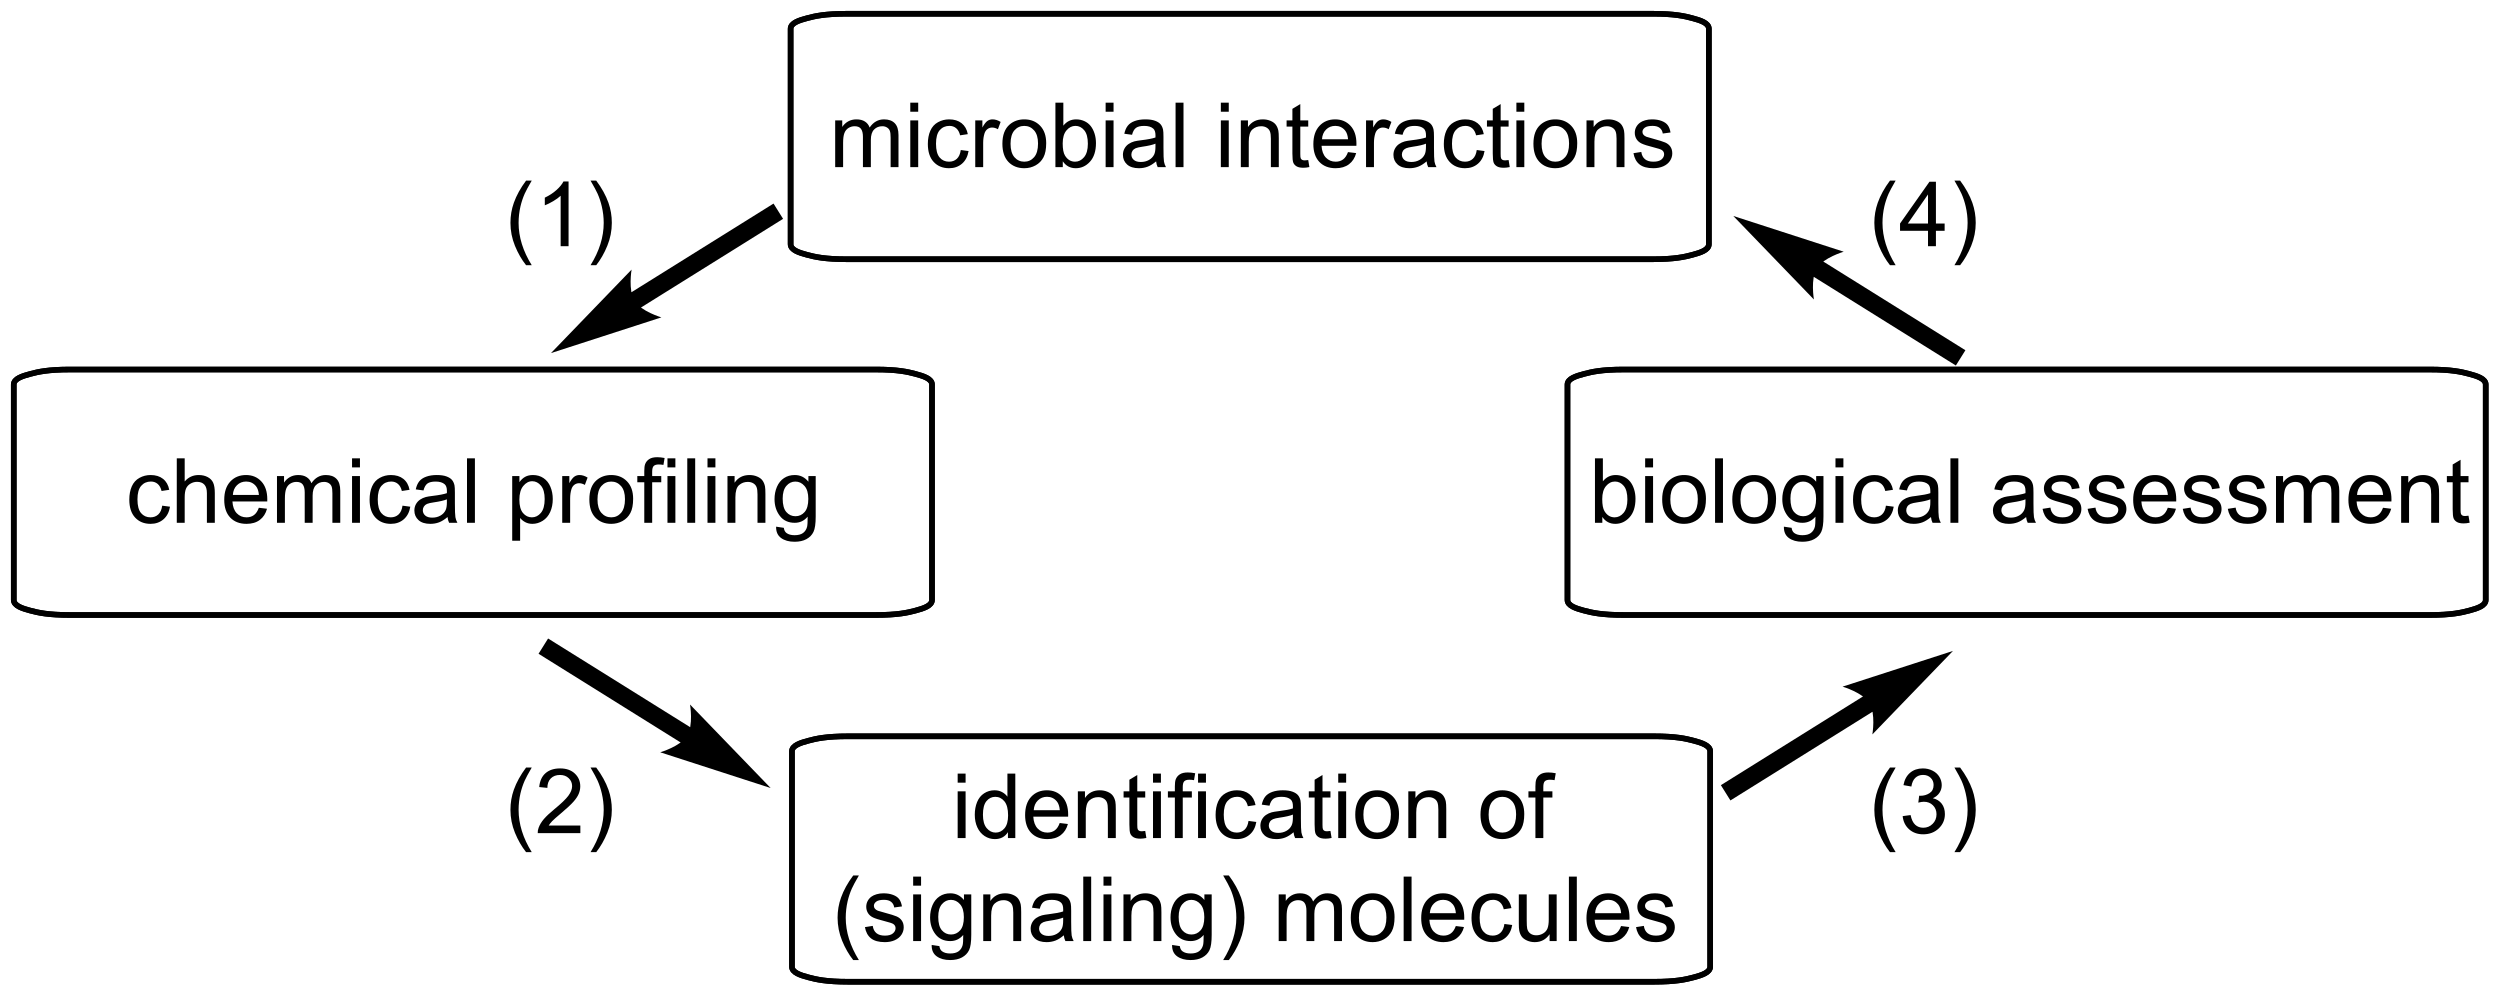<?xml version="1.0" encoding="UTF-8"?>
<!DOCTYPE svg PUBLIC '-//W3C//DTD SVG 1.0//EN'
          'http://www.w3.org/TR/2001/REC-SVG-20010904/DTD/svg10.dtd'>
<svg stroke-dasharray="none" shape-rendering="auto" xmlns="http://www.w3.org/2000/svg" font-family="'Dialog'" text-rendering="auto" width="609" fill-opacity="1" color-interpolation="auto" color-rendering="auto" preserveAspectRatio="xMidYMid meet" font-size="12px" viewBox="0 0 609 243" fill="black" xmlns:xlink="http://www.w3.org/1999/xlink" stroke="black" image-rendering="auto" stroke-miterlimit="10" stroke-linecap="square" stroke-linejoin="miter" font-style="normal" stroke-width="1" height="243" stroke-dashoffset="0" font-weight="normal" stroke-opacity="1"
><!--Generated by the Batik Graphics2D SVG Generator--><defs id="genericDefs"
  /><g
  ><defs id="defs1"
    ><clipPath clipPathUnits="userSpaceOnUse" id="clipPath1"
      ><path d="M1.032 0.969 L229.353 0.969 L229.353 91.907 L1.032 91.907 L1.032 0.969 Z"
      /></clipPath
      ><clipPath clipPathUnits="userSpaceOnUse" id="clipPath2"
      ><path d="M-0.597 6.259 L-0.597 94.669 L221.376 94.669 L221.376 6.259 Z"
      /></clipPath
    ></defs
    ><g transform="scale(2.667,2.667) translate(-1.032,-0.969) matrix(1.029,0,0,1.029,1.646,-5.469)"
    ><path d="M73.538 21.094 L73.538 16.945 L74.165 16.945 L74.165 17.526 Q74.361 17.221 74.683 17.036 Q75.009 16.852 75.423 16.852 Q75.884 16.852 76.178 17.044 Q76.475 17.234 76.595 17.578 Q77.087 16.852 77.876 16.852 Q78.493 16.852 78.824 17.193 Q79.157 17.534 79.157 18.245 L79.157 21.094 L78.459 21.094 L78.459 18.479 Q78.459 18.057 78.389 17.872 Q78.321 17.688 78.142 17.576 Q77.962 17.461 77.72 17.461 Q77.282 17.461 76.993 17.753 Q76.704 18.042 76.704 18.682 L76.704 21.094 L76.001 21.094 L76.001 18.398 Q76.001 17.93 75.829 17.695 Q75.657 17.461 75.267 17.461 Q74.97 17.461 74.717 17.617 Q74.467 17.773 74.353 18.076 Q74.241 18.375 74.241 18.94 L74.241 21.094 L73.538 21.094 ZM80.204 16.174 L80.204 15.367 L80.907 15.367 L80.907 16.174 L80.204 16.174 ZM80.204 21.094 L80.204 16.945 L80.907 16.945 L80.907 21.094 L80.204 21.094 ZM84.685 19.573 L85.377 19.664 Q85.263 20.378 84.797 20.784 Q84.331 21.188 83.651 21.188 Q82.799 21.188 82.281 20.63 Q81.763 20.073 81.763 19.034 Q81.763 18.362 81.984 17.859 Q82.208 17.354 82.664 17.104 Q83.12 16.852 83.653 16.852 Q84.331 16.852 84.76 17.193 Q85.19 17.534 85.31 18.164 L84.627 18.268 Q84.528 17.852 84.281 17.641 Q84.034 17.43 83.682 17.43 Q83.151 17.43 82.817 17.81 Q82.487 18.19 82.487 19.016 Q82.487 19.852 82.807 20.232 Q83.127 20.609 83.643 20.609 Q84.057 20.609 84.333 20.357 Q84.612 20.102 84.685 19.573 ZM85.971 21.094 L85.971 16.945 L86.604 16.945 L86.604 17.573 Q86.846 17.133 87.049 16.992 Q87.255 16.852 87.502 16.852 Q87.857 16.852 88.224 17.078 L87.982 17.729 Q87.724 17.578 87.466 17.578 Q87.237 17.578 87.052 17.716 Q86.87 17.854 86.791 18.102 Q86.674 18.477 86.674 18.922 L86.674 21.094 L85.971 21.094 ZM88.38 19.018 Q88.38 17.867 89.021 17.312 Q89.557 16.852 90.325 16.852 Q91.182 16.852 91.724 17.411 Q92.268 17.971 92.268 18.961 Q92.268 19.76 92.026 20.221 Q91.786 20.68 91.328 20.935 Q90.87 21.188 90.325 21.188 Q89.456 21.188 88.916 20.63 Q88.38 20.07 88.38 19.018 ZM89.104 19.018 Q89.104 19.815 89.45 20.213 Q89.799 20.609 90.325 20.609 Q90.849 20.609 91.195 20.211 Q91.544 19.812 91.544 18.995 Q91.544 18.227 91.195 17.831 Q90.846 17.432 90.325 17.432 Q89.799 17.432 89.45 17.828 Q89.104 18.221 89.104 19.018 ZM93.741 21.094 L93.087 21.094 L93.087 15.367 L93.79 15.367 L93.79 17.409 Q94.236 16.852 94.928 16.852 Q95.311 16.852 95.652 17.005 Q95.993 17.159 96.215 17.44 Q96.436 17.719 96.561 18.114 Q96.686 18.508 96.686 18.956 Q96.686 20.023 96.157 20.607 Q95.631 21.188 94.892 21.188 Q94.157 21.188 93.741 20.573 L93.741 21.094 ZM93.733 18.987 Q93.733 19.734 93.936 20.065 Q94.267 20.609 94.834 20.609 Q95.295 20.609 95.631 20.208 Q95.967 19.807 95.967 19.016 Q95.967 18.203 95.644 17.818 Q95.321 17.43 94.866 17.43 Q94.405 17.43 94.069 17.831 Q93.733 18.229 93.733 18.987 ZM97.544 16.174 L97.544 15.367 L98.247 15.367 L98.247 16.174 L97.544 16.174 ZM97.544 21.094 L97.544 16.945 L98.247 16.945 L98.247 21.094 L97.544 21.094 ZM102.025 20.581 Q101.634 20.914 101.272 21.052 Q100.913 21.188 100.499 21.188 Q99.814 21.188 99.446 20.854 Q99.079 20.518 99.079 20 Q99.079 19.695 99.217 19.443 Q99.358 19.19 99.582 19.039 Q99.806 18.885 100.087 18.807 Q100.295 18.753 100.712 18.703 Q101.564 18.602 101.967 18.461 Q101.97 18.315 101.97 18.276 Q101.97 17.846 101.772 17.672 Q101.501 17.432 100.97 17.432 Q100.475 17.432 100.238 17.607 Q100.001 17.781 99.889 18.221 L99.202 18.128 Q99.295 17.688 99.509 17.417 Q99.725 17.143 100.131 16.997 Q100.538 16.852 101.071 16.852 Q101.603 16.852 101.933 16.977 Q102.267 17.102 102.423 17.292 Q102.579 17.479 102.642 17.768 Q102.678 17.948 102.678 18.417 L102.678 19.354 Q102.678 20.336 102.722 20.596 Q102.767 20.854 102.9 21.094 L102.165 21.094 Q102.056 20.875 102.025 20.581 ZM101.967 19.01 Q101.584 19.167 100.819 19.276 Q100.384 19.338 100.204 19.417 Q100.025 19.495 99.926 19.646 Q99.829 19.797 99.829 19.979 Q99.829 20.26 100.043 20.448 Q100.256 20.635 100.665 20.635 Q101.071 20.635 101.386 20.458 Q101.704 20.281 101.853 19.971 Q101.967 19.734 101.967 19.268 L101.967 19.01 ZM103.752 21.094 L103.752 15.367 L104.456 15.367 L104.456 21.094 L103.752 21.094 ZM107.771 16.174 L107.771 15.367 L108.474 15.367 L108.474 16.174 L107.771 16.174 ZM107.771 21.094 L107.771 16.945 L108.474 16.945 L108.474 21.094 L107.771 21.094 ZM109.545 21.094 L109.545 16.945 L110.178 16.945 L110.178 17.534 Q110.634 16.852 111.499 16.852 Q111.874 16.852 112.186 16.987 Q112.501 17.12 112.657 17.338 Q112.814 17.557 112.876 17.859 Q112.915 18.055 112.915 18.542 L112.915 21.094 L112.212 21.094 L112.212 18.57 Q112.212 18.141 112.129 17.927 Q112.048 17.713 111.84 17.588 Q111.631 17.461 111.35 17.461 Q110.9 17.461 110.574 17.747 Q110.249 18.031 110.249 18.828 L110.249 21.094 L109.545 21.094 ZM115.528 20.463 L115.63 21.086 Q115.333 21.148 115.099 21.148 Q114.716 21.148 114.505 21.029 Q114.294 20.906 114.208 20.708 Q114.122 20.51 114.122 19.878 L114.122 17.492 L113.607 17.492 L113.607 16.945 L114.122 16.945 L114.122 15.917 L114.823 15.495 L114.823 16.945 L115.528 16.945 L115.528 17.492 L114.823 17.492 L114.823 19.917 Q114.823 20.219 114.859 20.305 Q114.896 20.391 114.979 20.443 Q115.065 20.492 115.221 20.492 Q115.338 20.492 115.528 20.463 ZM119.056 19.758 L119.782 19.846 Q119.611 20.484 119.144 20.836 Q118.681 21.188 117.959 21.188 Q117.048 21.188 116.514 20.628 Q115.983 20.065 115.983 19.055 Q115.983 18.008 116.522 17.43 Q117.061 16.852 117.92 16.852 Q118.751 16.852 119.277 17.419 Q119.806 17.984 119.806 19.01 Q119.806 19.073 119.803 19.198 L116.709 19.198 Q116.749 19.883 117.095 20.247 Q117.444 20.609 117.962 20.609 Q118.35 20.609 118.624 20.406 Q118.897 20.203 119.056 19.758 ZM116.749 18.62 L119.064 18.62 Q119.017 18.096 118.798 17.836 Q118.462 17.43 117.928 17.43 Q117.444 17.43 117.113 17.755 Q116.782 18.078 116.749 18.62 ZM120.659 21.094 L120.659 16.945 L121.291 16.945 L121.291 17.573 Q121.534 17.133 121.737 16.992 Q121.942 16.852 122.19 16.852 Q122.544 16.852 122.911 17.078 L122.669 17.729 Q122.411 17.578 122.153 17.578 Q121.924 17.578 121.739 17.716 Q121.557 17.854 121.479 18.102 Q121.362 18.477 121.362 18.922 L121.362 21.094 L120.659 21.094 ZM126.036 20.581 Q125.646 20.914 125.284 21.052 Q124.924 21.188 124.51 21.188 Q123.825 21.188 123.458 20.854 Q123.091 20.518 123.091 20 Q123.091 19.695 123.229 19.443 Q123.37 19.19 123.594 19.039 Q123.817 18.885 124.099 18.807 Q124.307 18.753 124.724 18.703 Q125.575 18.602 125.979 18.461 Q125.982 18.315 125.982 18.276 Q125.982 17.846 125.784 17.672 Q125.513 17.432 124.982 17.432 Q124.487 17.432 124.25 17.607 Q124.013 17.781 123.901 18.221 L123.213 18.128 Q123.307 17.688 123.521 17.417 Q123.737 17.143 124.143 16.997 Q124.549 16.852 125.083 16.852 Q125.614 16.852 125.945 16.977 Q126.278 17.102 126.435 17.292 Q126.591 17.479 126.653 17.768 Q126.69 17.948 126.69 18.417 L126.69 19.354 Q126.69 20.336 126.734 20.596 Q126.778 20.854 126.911 21.094 L126.177 21.094 Q126.067 20.875 126.036 20.581 ZM125.979 19.01 Q125.596 19.167 124.831 19.276 Q124.396 19.338 124.216 19.417 Q124.036 19.495 123.937 19.646 Q123.841 19.797 123.841 19.979 Q123.841 20.26 124.055 20.448 Q124.268 20.635 124.677 20.635 Q125.083 20.635 125.398 20.458 Q125.716 20.281 125.864 19.971 Q125.979 19.734 125.979 19.268 L125.979 19.01 ZM130.486 19.573 L131.178 19.664 Q131.064 20.378 130.597 20.784 Q130.131 21.188 129.452 21.188 Q128.6 21.188 128.082 20.63 Q127.564 20.073 127.564 19.034 Q127.564 18.362 127.785 17.859 Q128.009 17.354 128.465 17.104 Q128.92 16.852 129.454 16.852 Q130.131 16.852 130.561 17.193 Q130.991 17.534 131.111 18.164 L130.428 18.268 Q130.329 17.852 130.082 17.641 Q129.834 17.43 129.483 17.43 Q128.952 17.43 128.618 17.81 Q128.288 18.19 128.288 19.016 Q128.288 19.852 128.608 20.232 Q128.928 20.609 129.444 20.609 Q129.858 20.609 130.134 20.357 Q130.413 20.102 130.486 19.573 ZM133.314 20.463 L133.415 21.086 Q133.118 21.148 132.884 21.148 Q132.501 21.148 132.29 21.029 Q132.079 20.906 131.993 20.708 Q131.907 20.51 131.907 19.878 L131.907 17.492 L131.392 17.492 L131.392 16.945 L131.907 16.945 L131.907 15.917 L132.608 15.495 L132.608 16.945 L133.314 16.945 L133.314 17.492 L132.608 17.492 L132.608 19.917 Q132.608 20.219 132.644 20.305 Q132.681 20.391 132.764 20.443 Q132.85 20.492 133.006 20.492 Q133.124 20.492 133.314 20.463 ZM134.005 16.174 L134.005 15.367 L134.708 15.367 L134.708 16.174 L134.005 16.174 ZM134.005 21.094 L134.005 16.945 L134.708 16.945 L134.708 21.094 L134.005 21.094 ZM135.517 19.018 Q135.517 17.867 136.157 17.312 Q136.694 16.852 137.462 16.852 Q138.319 16.852 138.861 17.411 Q139.405 17.971 139.405 18.961 Q139.405 19.76 139.163 20.221 Q138.923 20.68 138.465 20.935 Q138.006 21.188 137.462 21.188 Q136.592 21.188 136.053 20.63 Q135.517 20.07 135.517 19.018 ZM136.241 19.018 Q136.241 19.815 136.587 20.213 Q136.936 20.609 137.462 20.609 Q137.986 20.609 138.332 20.211 Q138.681 19.812 138.681 18.995 Q138.681 18.227 138.332 17.831 Q137.983 17.432 137.462 17.432 Q136.936 17.432 136.587 17.828 Q136.241 18.221 136.241 19.018 ZM140.229 21.094 L140.229 16.945 L140.862 16.945 L140.862 17.534 Q141.317 16.852 142.182 16.852 Q142.557 16.852 142.87 16.987 Q143.185 17.12 143.341 17.338 Q143.497 17.557 143.56 17.859 Q143.599 18.055 143.599 18.542 L143.599 21.094 L142.896 21.094 L142.896 18.57 Q142.896 18.141 142.812 17.927 Q142.732 17.713 142.523 17.588 Q142.315 17.461 142.034 17.461 Q141.583 17.461 141.258 17.747 Q140.932 18.031 140.932 18.828 L140.932 21.094 L140.229 21.094 ZM144.397 19.854 L145.092 19.745 Q145.149 20.164 145.418 20.388 Q145.686 20.609 146.165 20.609 Q146.649 20.609 146.884 20.411 Q147.118 20.213 147.118 19.948 Q147.118 19.711 146.913 19.573 Q146.767 19.479 146.194 19.336 Q145.42 19.141 145.121 18.997 Q144.821 18.854 144.668 18.604 Q144.514 18.352 144.514 18.047 Q144.514 17.768 144.639 17.534 Q144.767 17.297 144.986 17.141 Q145.149 17.018 145.433 16.935 Q145.717 16.852 146.04 16.852 Q146.53 16.852 146.897 16.992 Q147.267 17.133 147.441 17.372 Q147.618 17.612 147.686 18.016 L146.999 18.109 Q146.952 17.789 146.725 17.609 Q146.501 17.43 146.092 17.43 Q145.608 17.43 145.399 17.591 Q145.194 17.75 145.194 17.963 Q145.194 18.102 145.28 18.211 Q145.366 18.323 145.548 18.398 Q145.655 18.438 146.17 18.578 Q146.915 18.776 147.209 18.904 Q147.506 19.031 147.673 19.273 Q147.842 19.516 147.842 19.875 Q147.842 20.227 147.637 20.536 Q147.431 20.846 147.043 21.018 Q146.657 21.188 146.17 21.188 Q145.361 21.188 144.936 20.852 Q144.514 20.516 144.397 19.854 Z" stroke="none" clip-path="url(#clipPath2)"
    /></g
    ><g transform="matrix(2.743,0,0,2.743,1.638,-17.168)"
    ><path d="M141.702 52.688 L141.048 52.688 L141.048 46.961 L141.751 46.961 L141.751 49.003 Q142.197 48.445 142.889 48.445 Q143.272 48.445 143.613 48.599 Q143.954 48.753 144.176 49.034 Q144.397 49.312 144.522 49.708 Q144.647 50.102 144.647 50.55 Q144.647 51.617 144.119 52.2 Q143.593 52.781 142.853 52.781 Q142.119 52.781 141.702 52.167 L141.702 52.688 ZM141.694 50.581 Q141.694 51.328 141.897 51.659 Q142.228 52.203 142.796 52.203 Q143.257 52.203 143.593 51.802 Q143.928 51.401 143.928 50.609 Q143.928 49.797 143.606 49.411 Q143.283 49.023 142.827 49.023 Q142.366 49.023 142.03 49.425 Q141.694 49.823 141.694 50.581 ZM145.505 47.768 L145.505 46.961 L146.208 46.961 L146.208 47.768 L145.505 47.768 ZM145.505 52.688 L145.505 48.539 L146.208 48.539 L146.208 52.688 L145.505 52.688 ZM147.017 50.612 Q147.017 49.461 147.658 48.906 Q148.194 48.445 148.962 48.445 Q149.819 48.445 150.361 49.005 Q150.905 49.565 150.905 50.555 Q150.905 51.354 150.663 51.815 Q150.423 52.273 149.965 52.529 Q149.507 52.781 148.962 52.781 Q148.093 52.781 147.553 52.224 Q147.017 51.664 147.017 50.612 ZM147.741 50.612 Q147.741 51.409 148.087 51.807 Q148.436 52.203 148.962 52.203 Q149.486 52.203 149.832 51.805 Q150.181 51.406 150.181 50.589 Q150.181 49.82 149.832 49.425 Q149.483 49.026 148.962 49.026 Q148.436 49.026 148.087 49.422 Q147.741 49.815 147.741 50.612 ZM151.714 52.688 L151.714 46.961 L152.417 46.961 L152.417 52.688 L151.714 52.688 ZM153.244 50.612 Q153.244 49.461 153.884 48.906 Q154.421 48.445 155.189 48.445 Q156.046 48.445 156.587 49.005 Q157.132 49.565 157.132 50.555 Q157.132 51.354 156.889 51.815 Q156.65 52.273 156.191 52.529 Q155.733 52.781 155.189 52.781 Q154.319 52.781 153.78 52.224 Q153.244 51.664 153.244 50.612 ZM153.968 50.612 Q153.968 51.409 154.314 51.807 Q154.663 52.203 155.189 52.203 Q155.712 52.203 156.059 51.805 Q156.408 51.406 156.408 50.589 Q156.408 49.82 156.059 49.425 Q155.71 49.026 155.189 49.026 Q154.663 49.026 154.314 49.422 Q153.968 49.815 153.968 50.612 ZM157.826 53.031 L158.511 53.133 Q158.552 53.45 158.748 53.594 Q159.011 53.789 159.464 53.789 Q159.951 53.789 160.216 53.594 Q160.482 53.398 160.576 53.047 Q160.63 52.833 160.628 52.143 Q160.167 52.688 159.479 52.688 Q158.623 52.688 158.154 52.07 Q157.685 51.453 157.685 50.589 Q157.685 49.995 157.899 49.495 Q158.115 48.992 158.524 48.719 Q158.932 48.445 159.482 48.445 Q160.216 48.445 160.693 49.039 L160.693 48.539 L161.341 48.539 L161.341 52.125 Q161.341 53.094 161.143 53.497 Q160.948 53.904 160.518 54.138 Q160.091 54.372 159.466 54.372 Q158.724 54.372 158.266 54.036 Q157.81 53.703 157.826 53.031 ZM158.409 50.539 Q158.409 51.354 158.732 51.729 Q159.057 52.104 159.544 52.104 Q160.029 52.104 160.357 51.732 Q160.685 51.359 160.685 50.562 Q160.685 49.8 160.346 49.414 Q160.011 49.026 159.534 49.026 Q159.065 49.026 158.737 49.409 Q158.409 49.789 158.409 50.539 ZM162.408 47.768 L162.408 46.961 L163.111 46.961 L163.111 47.768 L162.408 47.768 ZM162.408 52.688 L162.408 48.539 L163.111 48.539 L163.111 52.688 L162.408 52.688 ZM166.888 51.167 L167.581 51.258 Q167.466 51.971 167 52.378 Q166.534 52.781 165.854 52.781 Q165.003 52.781 164.484 52.224 Q163.966 51.667 163.966 50.628 Q163.966 49.956 164.188 49.453 Q164.411 48.948 164.867 48.698 Q165.323 48.445 165.857 48.445 Q166.534 48.445 166.964 48.786 Q167.393 49.128 167.513 49.758 L166.831 49.862 Q166.732 49.445 166.484 49.234 Q166.237 49.023 165.886 49.023 Q165.354 49.023 165.021 49.404 Q164.69 49.784 164.69 50.609 Q164.69 51.445 165.011 51.825 Q165.331 52.203 165.846 52.203 Q166.261 52.203 166.536 51.95 Q166.815 51.695 166.888 51.167 ZM170.888 52.175 Q170.498 52.508 170.136 52.646 Q169.776 52.781 169.362 52.781 Q168.677 52.781 168.31 52.448 Q167.943 52.112 167.943 51.594 Q167.943 51.289 168.081 51.036 Q168.221 50.784 168.445 50.633 Q168.669 50.479 168.951 50.401 Q169.159 50.346 169.576 50.297 Q170.427 50.195 170.831 50.055 Q170.833 49.909 170.833 49.87 Q170.833 49.44 170.636 49.266 Q170.365 49.026 169.833 49.026 Q169.339 49.026 169.102 49.2 Q168.865 49.375 168.753 49.815 L168.065 49.721 Q168.159 49.281 168.373 49.01 Q168.589 48.737 168.995 48.591 Q169.401 48.445 169.935 48.445 Q170.466 48.445 170.797 48.57 Q171.13 48.695 171.286 48.885 Q171.443 49.073 171.505 49.362 Q171.542 49.542 171.542 50.01 L171.542 50.948 Q171.542 51.93 171.586 52.19 Q171.63 52.448 171.763 52.688 L171.029 52.688 Q170.919 52.469 170.888 52.175 ZM170.831 50.604 Q170.448 50.76 169.682 50.87 Q169.248 50.932 169.068 51.01 Q168.888 51.089 168.789 51.24 Q168.693 51.391 168.693 51.573 Q168.693 51.854 168.906 52.042 Q169.12 52.229 169.529 52.229 Q169.935 52.229 170.25 52.052 Q170.568 51.875 170.716 51.565 Q170.831 51.328 170.831 50.862 L170.831 50.604 ZM172.616 52.688 L172.616 46.961 L173.319 46.961 L173.319 52.688 L172.616 52.688 ZM179.337 52.175 Q178.947 52.508 178.585 52.646 Q178.225 52.781 177.811 52.781 Q177.126 52.781 176.759 52.448 Q176.392 52.112 176.392 51.594 Q176.392 51.289 176.53 51.036 Q176.671 50.784 176.895 50.633 Q177.119 50.479 177.4 50.401 Q177.608 50.346 178.025 50.297 Q178.876 50.195 179.28 50.055 Q179.283 49.909 179.283 49.87 Q179.283 49.44 179.085 49.266 Q178.814 49.026 178.283 49.026 Q177.788 49.026 177.551 49.2 Q177.314 49.375 177.202 49.815 L176.514 49.721 Q176.608 49.281 176.822 49.01 Q177.038 48.737 177.444 48.591 Q177.85 48.445 178.384 48.445 Q178.915 48.445 179.246 48.57 Q179.579 48.695 179.736 48.885 Q179.892 49.073 179.954 49.362 Q179.991 49.542 179.991 50.01 L179.991 50.948 Q179.991 51.93 180.035 52.19 Q180.079 52.448 180.212 52.688 L179.478 52.688 Q179.369 52.469 179.337 52.175 ZM179.28 50.604 Q178.897 50.76 178.132 50.87 Q177.697 50.932 177.517 51.01 Q177.337 51.089 177.238 51.24 Q177.142 51.391 177.142 51.573 Q177.142 51.854 177.356 52.042 Q177.569 52.229 177.978 52.229 Q178.384 52.229 178.699 52.052 Q179.017 51.875 179.165 51.565 Q179.28 51.328 179.28 50.862 L179.28 50.604 ZM180.799 51.448 L181.495 51.339 Q181.552 51.758 181.82 51.982 Q182.089 52.203 182.568 52.203 Q183.052 52.203 183.286 52.005 Q183.521 51.807 183.521 51.542 Q183.521 51.305 183.315 51.167 Q183.169 51.073 182.596 50.93 Q181.823 50.734 181.524 50.591 Q181.224 50.448 181.07 50.198 Q180.917 49.945 180.917 49.641 Q180.917 49.362 181.042 49.128 Q181.169 48.891 181.388 48.734 Q181.552 48.612 181.836 48.529 Q182.12 48.445 182.443 48.445 Q182.932 48.445 183.299 48.586 Q183.669 48.727 183.844 48.966 Q184.021 49.206 184.089 49.609 L183.401 49.703 Q183.354 49.383 183.128 49.203 Q182.904 49.023 182.495 49.023 Q182.011 49.023 181.802 49.185 Q181.596 49.344 181.596 49.557 Q181.596 49.695 181.682 49.805 Q181.768 49.917 181.951 49.992 Q182.057 50.031 182.573 50.172 Q183.318 50.37 183.612 50.497 Q183.909 50.625 184.076 50.867 Q184.245 51.109 184.245 51.469 Q184.245 51.82 184.039 52.13 Q183.833 52.44 183.445 52.612 Q183.06 52.781 182.573 52.781 Q181.763 52.781 181.339 52.445 Q180.917 52.109 180.799 51.448 ZM184.799 51.448 L185.495 51.339 Q185.552 51.758 185.82 51.982 Q186.089 52.203 186.568 52.203 Q187.052 52.203 187.286 52.005 Q187.521 51.807 187.521 51.542 Q187.521 51.305 187.315 51.167 Q187.169 51.073 186.596 50.93 Q185.823 50.734 185.524 50.591 Q185.224 50.448 185.07 50.198 Q184.917 49.945 184.917 49.641 Q184.917 49.362 185.042 49.128 Q185.169 48.891 185.388 48.734 Q185.552 48.612 185.836 48.529 Q186.12 48.445 186.443 48.445 Q186.932 48.445 187.299 48.586 Q187.669 48.727 187.844 48.966 Q188.021 49.206 188.089 49.609 L187.401 49.703 Q187.354 49.383 187.128 49.203 Q186.904 49.023 186.495 49.023 Q186.011 49.023 185.802 49.185 Q185.596 49.344 185.596 49.557 Q185.596 49.695 185.682 49.805 Q185.768 49.917 185.951 49.992 Q186.057 50.031 186.573 50.172 Q187.318 50.37 187.612 50.497 Q187.909 50.625 188.076 50.867 Q188.245 51.109 188.245 51.469 Q188.245 51.82 188.039 52.13 Q187.833 52.44 187.445 52.612 Q187.06 52.781 186.573 52.781 Q185.763 52.781 185.339 52.445 Q184.917 52.109 184.799 51.448 ZM191.919 51.352 L192.646 51.44 Q192.474 52.078 192.008 52.43 Q191.544 52.781 190.823 52.781 Q189.911 52.781 189.378 52.221 Q188.846 51.659 188.846 50.648 Q188.846 49.602 189.386 49.023 Q189.924 48.445 190.784 48.445 Q191.615 48.445 192.141 49.013 Q192.669 49.578 192.669 50.604 Q192.669 50.667 192.667 50.792 L189.573 50.792 Q189.612 51.477 189.958 51.841 Q190.307 52.203 190.826 52.203 Q191.214 52.203 191.487 52 Q191.761 51.797 191.919 51.352 ZM189.612 50.214 L191.927 50.214 Q191.88 49.69 191.661 49.43 Q191.326 49.023 190.792 49.023 Q190.307 49.023 189.977 49.349 Q189.646 49.672 189.612 50.214 ZM193.249 51.448 L193.944 51.339 Q194.001 51.758 194.27 51.982 Q194.538 52.203 195.017 52.203 Q195.501 52.203 195.736 52.005 Q195.97 51.807 195.97 51.542 Q195.97 51.305 195.764 51.167 Q195.619 51.073 195.046 50.93 Q194.272 50.734 193.973 50.591 Q193.673 50.448 193.52 50.198 Q193.366 49.945 193.366 49.641 Q193.366 49.362 193.491 49.128 Q193.619 48.891 193.837 48.734 Q194.001 48.612 194.285 48.529 Q194.569 48.445 194.892 48.445 Q195.382 48.445 195.749 48.586 Q196.119 48.727 196.293 48.966 Q196.47 49.206 196.538 49.609 L195.85 49.703 Q195.803 49.383 195.577 49.203 Q195.353 49.023 194.944 49.023 Q194.46 49.023 194.251 49.185 Q194.046 49.344 194.046 49.557 Q194.046 49.695 194.132 49.805 Q194.218 49.917 194.4 49.992 Q194.507 50.031 195.022 50.172 Q195.767 50.37 196.061 50.497 Q196.358 50.625 196.525 50.867 Q196.694 51.109 196.694 51.469 Q196.694 51.82 196.488 52.13 Q196.283 52.44 195.895 52.612 Q195.509 52.781 195.022 52.781 Q194.212 52.781 193.788 52.445 Q193.366 52.109 193.249 51.448 ZM197.249 51.448 L197.944 51.339 Q198.001 51.758 198.27 51.982 Q198.538 52.203 199.017 52.203 Q199.501 52.203 199.736 52.005 Q199.97 51.807 199.97 51.542 Q199.97 51.305 199.764 51.167 Q199.619 51.073 199.046 50.93 Q198.272 50.734 197.973 50.591 Q197.673 50.448 197.52 50.198 Q197.366 49.945 197.366 49.641 Q197.366 49.362 197.491 49.128 Q197.619 48.891 197.837 48.734 Q198.001 48.612 198.285 48.529 Q198.569 48.445 198.892 48.445 Q199.382 48.445 199.749 48.586 Q200.119 48.727 200.293 48.966 Q200.47 49.206 200.538 49.609 L199.85 49.703 Q199.803 49.383 199.577 49.203 Q199.353 49.023 198.944 49.023 Q198.46 49.023 198.251 49.185 Q198.046 49.344 198.046 49.557 Q198.046 49.695 198.132 49.805 Q198.218 49.917 198.4 49.992 Q198.507 50.031 199.022 50.172 Q199.767 50.37 200.061 50.497 Q200.358 50.625 200.525 50.867 Q200.694 51.109 200.694 51.469 Q200.694 51.82 200.488 52.13 Q200.283 52.44 199.895 52.612 Q199.509 52.781 199.022 52.781 Q198.212 52.781 197.788 52.445 Q197.366 52.109 197.249 51.448 ZM201.53 52.688 L201.53 48.539 L202.158 48.539 L202.158 49.12 Q202.353 48.815 202.676 48.63 Q203.001 48.445 203.415 48.445 Q203.876 48.445 204.171 48.638 Q204.468 48.828 204.587 49.172 Q205.079 48.445 205.869 48.445 Q206.486 48.445 206.816 48.786 Q207.15 49.128 207.15 49.839 L207.15 52.688 L206.452 52.688 L206.452 50.073 Q206.452 49.651 206.382 49.466 Q206.314 49.281 206.134 49.169 Q205.954 49.055 205.712 49.055 Q205.275 49.055 204.986 49.346 Q204.697 49.635 204.697 50.276 L204.697 52.688 L203.994 52.688 L203.994 49.992 Q203.994 49.523 203.822 49.289 Q203.65 49.055 203.259 49.055 Q202.962 49.055 202.71 49.211 Q202.46 49.367 202.345 49.669 Q202.233 49.969 202.233 50.534 L202.233 52.688 L201.53 52.688 ZM211.033 51.352 L211.759 51.44 Q211.587 52.078 211.121 52.43 Q210.658 52.781 209.936 52.781 Q209.025 52.781 208.491 52.221 Q207.96 51.659 207.96 50.648 Q207.96 49.602 208.499 49.023 Q209.038 48.445 209.897 48.445 Q210.728 48.445 211.254 49.013 Q211.783 49.578 211.783 50.604 Q211.783 50.667 211.78 50.792 L208.686 50.792 Q208.725 51.477 209.072 51.841 Q209.421 52.203 209.939 52.203 Q210.327 52.203 210.6 52 Q210.874 51.797 211.033 51.352 ZM208.725 50.214 L211.04 50.214 Q210.994 49.69 210.775 49.43 Q210.439 49.023 209.905 49.023 Q209.421 49.023 209.09 49.349 Q208.759 49.672 208.725 50.214 ZM212.643 52.688 L212.643 48.539 L213.276 48.539 L213.276 49.128 Q213.732 48.445 214.596 48.445 Q214.971 48.445 215.284 48.581 Q215.599 48.714 215.755 48.932 Q215.911 49.151 215.974 49.453 Q216.013 49.648 216.013 50.135 L216.013 52.688 L215.31 52.688 L215.31 50.164 Q215.31 49.734 215.227 49.521 Q215.146 49.307 214.938 49.182 Q214.729 49.055 214.448 49.055 Q213.998 49.055 213.672 49.341 Q213.346 49.625 213.346 50.422 L213.346 52.688 L212.643 52.688 ZM218.626 52.057 L218.728 52.68 Q218.431 52.742 218.197 52.742 Q217.814 52.742 217.603 52.622 Q217.392 52.5 217.306 52.302 Q217.22 52.104 217.22 51.471 L217.22 49.086 L216.704 49.086 L216.704 48.539 L217.22 48.539 L217.22 47.51 L217.921 47.089 L217.921 48.539 L218.626 48.539 L218.626 49.086 L217.921 49.086 L217.921 51.51 Q217.921 51.812 217.957 51.898 Q217.994 51.984 218.077 52.036 Q218.163 52.086 218.319 52.086 Q218.436 52.086 218.626 52.057 Z" stroke="none" clip-path="url(#clipPath2)"
    /></g
    ><g transform="matrix(2.743,0,0,2.743,1.638,-17.168)"
    ><path d="M84.451 75.765 L84.451 74.958 L85.155 74.958 L85.155 75.765 L84.451 75.765 ZM84.451 80.684 L84.451 76.536 L85.155 76.536 L85.155 80.684 L84.451 80.684 ZM88.916 80.684 L88.916 80.161 Q88.523 80.778 87.757 80.778 Q87.26 80.778 86.843 80.505 Q86.429 80.231 86.2 79.742 Q85.971 79.249 85.971 78.614 Q85.971 77.992 86.177 77.486 Q86.385 76.981 86.799 76.713 Q87.213 76.442 87.726 76.442 Q88.101 76.442 88.393 76.601 Q88.687 76.757 88.869 77.012 L88.869 74.958 L89.57 74.958 L89.57 80.684 L88.916 80.684 ZM86.695 78.614 Q86.695 79.411 87.031 79.807 Q87.367 80.2 87.823 80.2 Q88.284 80.2 88.606 79.822 Q88.929 79.445 88.929 78.671 Q88.929 77.82 88.601 77.421 Q88.273 77.023 87.791 77.023 Q87.323 77.023 87.007 77.406 Q86.695 77.788 86.695 78.614 ZM93.514 79.348 L94.24 79.437 Q94.069 80.075 93.603 80.427 Q93.139 80.778 92.418 80.778 Q91.506 80.778 90.972 80.218 Q90.441 79.656 90.441 78.645 Q90.441 77.598 90.98 77.02 Q91.519 76.442 92.379 76.442 Q93.209 76.442 93.735 77.01 Q94.264 77.575 94.264 78.601 Q94.264 78.663 94.261 78.788 L91.168 78.788 Q91.207 79.473 91.553 79.838 Q91.902 80.2 92.42 80.2 Q92.808 80.2 93.082 79.997 Q93.355 79.794 93.514 79.348 ZM91.207 78.21 L93.522 78.21 Q93.475 77.687 93.256 77.427 Q92.92 77.02 92.386 77.02 Q91.902 77.02 91.571 77.346 Q91.24 77.669 91.207 78.21 ZM95.125 80.684 L95.125 76.536 L95.757 76.536 L95.757 77.124 Q96.213 76.442 97.078 76.442 Q97.453 76.442 97.765 76.578 Q98.08 76.71 98.237 76.929 Q98.393 77.148 98.455 77.45 Q98.494 77.645 98.494 78.132 L98.494 80.684 L97.791 80.684 L97.791 78.161 Q97.791 77.731 97.708 77.518 Q97.627 77.304 97.419 77.179 Q97.211 77.052 96.929 77.052 Q96.479 77.052 96.153 77.338 Q95.828 77.622 95.828 78.419 L95.828 80.684 L95.125 80.684 ZM101.108 80.054 L101.209 80.677 Q100.912 80.739 100.678 80.739 Q100.295 80.739 100.084 80.619 Q99.873 80.497 99.787 80.299 Q99.701 80.101 99.701 79.468 L99.701 77.083 L99.186 77.083 L99.186 76.536 L99.701 76.536 L99.701 75.507 L100.402 75.085 L100.402 76.536 L101.108 76.536 L101.108 77.083 L100.402 77.083 L100.402 79.507 Q100.402 79.809 100.438 79.895 Q100.475 79.981 100.558 80.033 Q100.644 80.083 100.8 80.083 Q100.918 80.083 101.108 80.054 ZM101.799 75.765 L101.799 74.958 L102.502 74.958 L102.502 75.765 L101.799 75.765 ZM101.799 80.684 L101.799 76.536 L102.502 76.536 L102.502 80.684 L101.799 80.684 ZM103.74 80.684 L103.74 77.083 L103.121 77.083 L103.121 76.536 L103.74 76.536 L103.74 76.093 Q103.74 75.677 103.816 75.473 Q103.918 75.2 104.173 75.031 Q104.428 74.859 104.889 74.859 Q105.186 74.859 105.545 74.929 L105.441 75.544 Q105.222 75.505 105.027 75.505 Q104.707 75.505 104.574 75.643 Q104.441 75.778 104.441 76.153 L104.441 76.536 L105.248 76.536 L105.248 77.083 L104.441 77.083 L104.441 80.684 L103.74 80.684 ZM105.799 75.765 L105.799 74.958 L106.502 74.958 L106.502 75.765 L105.799 75.765 ZM105.799 80.684 L105.799 76.536 L106.502 76.536 L106.502 80.684 L105.799 80.684 ZM110.28 79.163 L110.972 79.255 Q110.858 79.968 110.391 80.374 Q109.925 80.778 109.246 80.778 Q108.394 80.778 107.876 80.221 Q107.358 79.663 107.358 78.624 Q107.358 77.953 107.579 77.45 Q107.803 76.945 108.259 76.695 Q108.715 76.442 109.248 76.442 Q109.925 76.442 110.355 76.783 Q110.785 77.124 110.905 77.755 L110.222 77.859 Q110.123 77.442 109.876 77.231 Q109.629 77.02 109.277 77.02 Q108.746 77.02 108.412 77.4 Q108.082 77.781 108.082 78.606 Q108.082 79.442 108.402 79.822 Q108.722 80.2 109.238 80.2 Q109.652 80.2 109.928 79.947 Q110.207 79.692 110.28 79.163 ZM114.28 80.171 Q113.889 80.505 113.527 80.643 Q113.168 80.778 112.754 80.778 Q112.069 80.778 111.701 80.445 Q111.334 80.109 111.334 79.591 Q111.334 79.286 111.472 79.033 Q111.613 78.781 111.837 78.63 Q112.061 78.476 112.342 78.398 Q112.55 78.343 112.967 78.294 Q113.819 78.192 114.222 78.052 Q114.225 77.906 114.225 77.867 Q114.225 77.437 114.027 77.262 Q113.756 77.023 113.225 77.023 Q112.73 77.023 112.493 77.197 Q112.256 77.372 112.144 77.812 L111.457 77.718 Q111.55 77.278 111.764 77.007 Q111.98 76.734 112.386 76.588 Q112.793 76.442 113.326 76.442 Q113.858 76.442 114.188 76.567 Q114.522 76.692 114.678 76.882 Q114.834 77.07 114.897 77.359 Q114.933 77.538 114.933 78.007 L114.933 78.945 Q114.933 79.927 114.978 80.187 Q115.022 80.445 115.155 80.684 L114.42 80.684 Q114.311 80.466 114.28 80.171 ZM114.222 78.601 Q113.84 78.757 113.074 78.867 Q112.639 78.929 112.459 79.007 Q112.28 79.085 112.181 79.236 Q112.084 79.387 112.084 79.57 Q112.084 79.851 112.298 80.038 Q112.511 80.226 112.92 80.226 Q113.326 80.226 113.641 80.049 Q113.959 79.872 114.108 79.562 Q114.222 79.325 114.222 78.859 L114.222 78.601 ZM117.557 80.054 L117.659 80.677 Q117.362 80.739 117.127 80.739 Q116.744 80.739 116.534 80.619 Q116.323 80.497 116.237 80.299 Q116.151 80.101 116.151 79.468 L116.151 77.083 L115.635 77.083 L115.635 76.536 L116.151 76.536 L116.151 75.507 L116.851 75.085 L116.851 76.536 L117.557 76.536 L117.557 77.083 L116.851 77.083 L116.851 79.507 Q116.851 79.809 116.888 79.895 Q116.924 79.981 117.007 80.033 Q117.093 80.083 117.25 80.083 Q117.367 80.083 117.557 80.054 ZM118.248 75.765 L118.248 74.958 L118.951 74.958 L118.951 75.765 L118.248 75.765 ZM118.248 80.684 L118.248 76.536 L118.951 76.536 L118.951 80.684 L118.248 80.684 ZM119.76 78.609 Q119.76 77.458 120.401 76.903 Q120.937 76.442 121.705 76.442 Q122.562 76.442 123.104 77.002 Q123.648 77.562 123.648 78.552 Q123.648 79.351 123.406 79.812 Q123.166 80.27 122.708 80.525 Q122.25 80.778 121.705 80.778 Q120.836 80.778 120.296 80.221 Q119.76 79.661 119.76 78.609 ZM120.484 78.609 Q120.484 79.406 120.83 79.804 Q121.179 80.2 121.705 80.2 Q122.229 80.2 122.575 79.802 Q122.924 79.403 122.924 78.585 Q122.924 77.817 122.575 77.421 Q122.226 77.023 121.705 77.023 Q121.179 77.023 120.83 77.419 Q120.484 77.812 120.484 78.609 ZM124.472 80.684 L124.472 76.536 L125.105 76.536 L125.105 77.124 Q125.561 76.442 126.425 76.442 Q126.8 76.442 127.113 76.578 Q127.428 76.71 127.584 76.929 Q127.74 77.148 127.803 77.45 Q127.842 77.645 127.842 78.132 L127.842 80.684 L127.139 80.684 L127.139 78.161 Q127.139 77.731 127.056 77.518 Q126.975 77.304 126.766 77.179 Q126.558 77.052 126.277 77.052 Q125.826 77.052 125.501 77.338 Q125.175 77.622 125.175 78.419 L125.175 80.684 L124.472 80.684 ZM130.881 78.609 Q130.881 77.458 131.522 76.903 Q132.058 76.442 132.826 76.442 Q133.683 76.442 134.225 77.002 Q134.769 77.562 134.769 78.552 Q134.769 79.351 134.527 79.812 Q134.287 80.27 133.829 80.525 Q133.371 80.778 132.826 80.778 Q131.957 80.778 131.418 80.221 Q130.881 79.661 130.881 78.609 ZM131.605 78.609 Q131.605 79.406 131.951 79.804 Q132.3 80.2 132.826 80.2 Q133.35 80.2 133.696 79.802 Q134.045 79.403 134.045 78.585 Q134.045 77.817 133.696 77.421 Q133.347 77.023 132.826 77.023 Q132.3 77.023 131.951 77.419 Q131.605 77.812 131.605 78.609 ZM135.76 80.684 L135.76 77.083 L135.14 77.083 L135.14 76.536 L135.76 76.536 L135.76 76.093 Q135.76 75.677 135.836 75.473 Q135.937 75.2 136.192 75.031 Q136.447 74.859 136.909 74.859 Q137.205 74.859 137.565 74.929 L137.461 75.544 Q137.242 75.505 137.047 75.505 Q136.726 75.505 136.593 75.643 Q136.461 75.778 136.461 76.153 L136.461 76.536 L137.268 76.536 L137.268 77.083 L136.461 77.083 L136.461 80.684 L135.76 80.684 Z" stroke="none" clip-path="url(#clipPath2)"
    /></g
    ><g transform="matrix(2.743,0,0,2.743,1.638,-17.168)"
    ><path d="M75.175 91.519 Q74.592 90.785 74.188 89.8 Q73.787 88.814 73.787 87.759 Q73.787 86.829 74.09 85.978 Q74.441 84.99 75.175 84.009 L75.678 84.009 Q75.207 84.821 75.053 85.17 Q74.816 85.709 74.678 86.295 Q74.511 87.024 74.511 87.764 Q74.511 89.642 75.678 91.519 L75.175 91.519 ZM76.215 88.595 L76.91 88.485 Q76.967 88.905 77.235 89.129 Q77.504 89.35 77.983 89.35 Q78.467 89.35 78.701 89.152 Q78.936 88.954 78.936 88.689 Q78.936 88.451 78.73 88.314 Q78.584 88.22 78.011 88.076 Q77.238 87.881 76.938 87.738 Q76.639 87.595 76.485 87.345 Q76.332 87.092 76.332 86.787 Q76.332 86.509 76.457 86.274 Q76.584 86.037 76.803 85.881 Q76.967 85.759 77.251 85.675 Q77.535 85.592 77.858 85.592 Q78.347 85.592 78.715 85.733 Q79.084 85.873 79.259 86.113 Q79.436 86.353 79.504 86.756 L78.816 86.85 Q78.769 86.53 78.543 86.35 Q78.319 86.17 77.91 86.17 Q77.425 86.17 77.217 86.332 Q77.011 86.49 77.011 86.704 Q77.011 86.842 77.097 86.951 Q77.183 87.064 77.365 87.139 Q77.472 87.178 77.988 87.319 Q78.733 87.517 79.027 87.644 Q79.324 87.772 79.49 88.014 Q79.66 88.256 79.66 88.615 Q79.66 88.967 79.454 89.277 Q79.248 89.587 78.86 89.759 Q78.475 89.928 77.988 89.928 Q77.178 89.928 76.754 89.592 Q76.332 89.256 76.215 88.595 ZM80.498 84.915 L80.498 84.108 L81.201 84.108 L81.201 84.915 L80.498 84.915 ZM80.498 89.834 L80.498 85.686 L81.201 85.686 L81.201 89.834 L80.498 89.834 ZM82.143 90.178 L82.828 90.28 Q82.869 90.597 83.065 90.74 Q83.328 90.936 83.781 90.936 Q84.268 90.936 84.534 90.74 Q84.799 90.545 84.893 90.194 Q84.948 89.98 84.945 89.29 Q84.484 89.834 83.796 89.834 Q82.94 89.834 82.471 89.217 Q82.002 88.6 82.002 87.735 Q82.002 87.142 82.216 86.642 Q82.432 86.139 82.841 85.865 Q83.25 85.592 83.799 85.592 Q84.534 85.592 85.01 86.186 L85.01 85.686 L85.659 85.686 L85.659 89.272 Q85.659 90.24 85.461 90.644 Q85.265 91.05 84.836 91.285 Q84.409 91.519 83.784 91.519 Q83.041 91.519 82.583 91.183 Q82.127 90.85 82.143 90.178 ZM82.726 87.686 Q82.726 88.501 83.049 88.876 Q83.375 89.251 83.862 89.251 Q84.346 89.251 84.674 88.879 Q85.002 88.506 85.002 87.709 Q85.002 86.946 84.664 86.561 Q84.328 86.173 83.851 86.173 Q83.382 86.173 83.054 86.556 Q82.726 86.936 82.726 87.686 ZM86.722 89.834 L86.722 85.686 L87.355 85.686 L87.355 86.274 Q87.811 85.592 88.675 85.592 Q89.05 85.592 89.363 85.728 Q89.678 85.86 89.834 86.079 Q89.99 86.298 90.053 86.6 Q90.092 86.795 90.092 87.282 L90.092 89.834 L89.389 89.834 L89.389 87.311 Q89.389 86.881 89.306 86.668 Q89.225 86.454 89.016 86.329 Q88.808 86.201 88.527 86.201 Q88.076 86.201 87.751 86.488 Q87.425 86.772 87.425 87.569 L87.425 89.834 L86.722 89.834 ZM93.877 89.321 Q93.487 89.655 93.125 89.793 Q92.765 89.928 92.351 89.928 Q91.666 89.928 91.299 89.595 Q90.932 89.259 90.932 88.74 Q90.932 88.436 91.07 88.183 Q91.211 87.931 91.434 87.78 Q91.659 87.626 91.94 87.548 Q92.148 87.493 92.565 87.444 Q93.416 87.342 93.82 87.201 Q93.823 87.056 93.823 87.017 Q93.823 86.587 93.625 86.412 Q93.354 86.173 92.823 86.173 Q92.328 86.173 92.091 86.347 Q91.854 86.522 91.742 86.962 L91.054 86.868 Q91.148 86.428 91.362 86.157 Q91.578 85.884 91.984 85.738 Q92.39 85.592 92.924 85.592 Q93.455 85.592 93.786 85.717 Q94.119 85.842 94.276 86.032 Q94.432 86.22 94.494 86.509 Q94.531 86.689 94.531 87.157 L94.531 88.095 Q94.531 89.076 94.575 89.337 Q94.619 89.595 94.752 89.834 L94.018 89.834 Q93.909 89.615 93.877 89.321 ZM93.82 87.751 Q93.437 87.907 92.671 88.017 Q92.237 88.079 92.057 88.157 Q91.877 88.235 91.778 88.386 Q91.682 88.537 91.682 88.72 Q91.682 89.001 91.895 89.189 Q92.109 89.376 92.518 89.376 Q92.924 89.376 93.239 89.199 Q93.557 89.022 93.705 88.712 Q93.82 88.475 93.82 88.009 L93.82 87.751 ZM95.605 89.834 L95.605 84.108 L96.308 84.108 L96.308 89.834 L95.605 89.834 ZM97.401 84.915 L97.401 84.108 L98.104 84.108 L98.104 84.915 L97.401 84.915 ZM97.401 89.834 L97.401 85.686 L98.104 85.686 L98.104 89.834 L97.401 89.834 ZM99.175 89.834 L99.175 85.686 L99.808 85.686 L99.808 86.274 Q100.264 85.592 101.129 85.592 Q101.504 85.592 101.816 85.728 Q102.131 85.86 102.287 86.079 Q102.444 86.298 102.506 86.6 Q102.545 86.795 102.545 87.282 L102.545 89.834 L101.842 89.834 L101.842 87.311 Q101.842 86.881 101.759 86.668 Q101.678 86.454 101.47 86.329 Q101.261 86.201 100.98 86.201 Q100.53 86.201 100.204 86.488 Q99.879 86.772 99.879 87.569 L99.879 89.834 L99.175 89.834 ZM103.494 90.178 L104.179 90.28 Q104.221 90.597 104.416 90.74 Q104.679 90.936 105.132 90.936 Q105.619 90.936 105.885 90.74 Q106.151 90.545 106.244 90.194 Q106.299 89.98 106.296 89.29 Q105.836 89.834 105.148 89.834 Q104.291 89.834 103.823 89.217 Q103.354 88.6 103.354 87.735 Q103.354 87.142 103.567 86.642 Q103.784 86.139 104.192 85.865 Q104.601 85.592 105.151 85.592 Q105.885 85.592 106.362 86.186 L106.362 85.686 L107.01 85.686 L107.01 89.272 Q107.01 90.24 106.812 90.644 Q106.617 91.05 106.187 91.285 Q105.76 91.519 105.135 91.519 Q104.393 91.519 103.934 91.183 Q103.479 90.85 103.494 90.178 ZM104.078 87.686 Q104.078 88.501 104.401 88.876 Q104.726 89.251 105.213 89.251 Q105.698 89.251 106.026 88.879 Q106.354 88.506 106.354 87.709 Q106.354 86.946 106.015 86.561 Q105.679 86.173 105.203 86.173 Q104.734 86.173 104.406 86.556 Q104.078 86.936 104.078 87.686 ZM108.535 91.519 L108.03 91.519 Q109.199 89.642 109.199 87.764 Q109.199 87.03 109.03 86.306 Q108.897 85.72 108.66 85.181 Q108.506 84.829 108.03 84.009 L108.535 84.009 Q109.269 84.99 109.621 85.978 Q109.92 86.829 109.92 87.759 Q109.92 88.814 109.516 89.8 Q109.113 90.785 108.535 91.519 ZM112.961 89.834 L112.961 85.686 L113.588 85.686 L113.588 86.267 Q113.784 85.962 114.106 85.777 Q114.432 85.592 114.846 85.592 Q115.307 85.592 115.601 85.785 Q115.898 85.975 116.018 86.319 Q116.51 85.592 117.299 85.592 Q117.916 85.592 118.247 85.933 Q118.58 86.274 118.58 86.985 L118.58 89.834 L117.882 89.834 L117.882 87.22 Q117.882 86.798 117.812 86.613 Q117.744 86.428 117.565 86.316 Q117.385 86.201 117.143 86.201 Q116.705 86.201 116.416 86.493 Q116.127 86.782 116.127 87.423 L116.127 89.834 L115.424 89.834 L115.424 87.139 Q115.424 86.67 115.252 86.436 Q115.08 86.201 114.69 86.201 Q114.393 86.201 114.14 86.358 Q113.89 86.514 113.776 86.816 Q113.664 87.115 113.664 87.681 L113.664 89.834 L112.961 89.834 ZM119.362 87.759 Q119.362 86.608 120.002 86.053 Q120.539 85.592 121.307 85.592 Q122.164 85.592 122.705 86.152 Q123.25 86.712 123.25 87.701 Q123.25 88.501 123.007 88.962 Q122.768 89.42 122.309 89.675 Q121.851 89.928 121.307 89.928 Q120.437 89.928 119.898 89.371 Q119.362 88.811 119.362 87.759 ZM120.086 87.759 Q120.086 88.556 120.432 88.954 Q120.781 89.35 121.307 89.35 Q121.83 89.35 122.177 88.951 Q122.526 88.553 122.526 87.735 Q122.526 86.967 122.177 86.571 Q121.828 86.173 121.307 86.173 Q120.781 86.173 120.432 86.569 Q120.086 86.962 120.086 87.759 ZM124.058 89.834 L124.058 84.108 L124.761 84.108 L124.761 89.834 L124.058 89.834 ZM128.69 88.498 L129.416 88.587 Q129.244 89.225 128.778 89.576 Q128.315 89.928 127.593 89.928 Q126.682 89.928 126.148 89.368 Q125.617 88.806 125.617 87.795 Q125.617 86.748 126.156 86.17 Q126.695 85.592 127.554 85.592 Q128.385 85.592 128.911 86.16 Q129.44 86.725 129.44 87.751 Q129.44 87.814 129.437 87.939 L126.343 87.939 Q126.382 88.623 126.729 88.988 Q127.078 89.35 127.596 89.35 Q127.984 89.35 128.257 89.147 Q128.531 88.944 128.69 88.498 ZM126.382 87.36 L128.697 87.36 Q128.651 86.837 128.432 86.576 Q128.096 86.17 127.562 86.17 Q127.078 86.17 126.747 86.496 Q126.416 86.819 126.382 87.36 ZM133.006 88.314 L133.699 88.405 Q133.584 89.118 133.118 89.524 Q132.652 89.928 131.972 89.928 Q131.121 89.928 130.602 89.371 Q130.084 88.814 130.084 87.774 Q130.084 87.103 130.306 86.6 Q130.53 86.095 130.985 85.845 Q131.441 85.592 131.975 85.592 Q132.652 85.592 133.082 85.933 Q133.511 86.274 133.631 86.905 L132.949 87.009 Q132.85 86.592 132.602 86.381 Q132.355 86.17 132.004 86.17 Q131.472 86.17 131.139 86.55 Q130.808 86.931 130.808 87.756 Q130.808 88.592 131.129 88.972 Q131.449 89.35 131.964 89.35 Q132.379 89.35 132.655 89.097 Q132.933 88.842 133.006 88.314 ZM137.019 89.834 L137.019 89.225 Q136.535 89.928 135.701 89.928 Q135.334 89.928 135.017 89.787 Q134.699 89.647 134.543 89.433 Q134.389 89.22 134.326 88.912 Q134.285 88.704 134.285 88.256 L134.285 85.686 L134.988 85.686 L134.988 87.985 Q134.988 88.537 135.03 88.728 Q135.097 89.006 135.311 89.165 Q135.527 89.321 135.842 89.321 Q136.16 89.321 136.436 89.16 Q136.714 88.998 136.829 88.72 Q136.944 88.439 136.944 87.907 L136.944 85.686 L137.647 85.686 L137.647 89.834 L137.019 89.834 ZM138.734 89.834 L138.734 84.108 L139.437 84.108 L139.437 89.834 L138.734 89.834 ZM143.365 88.498 L144.092 88.587 Q143.92 89.225 143.454 89.576 Q142.99 89.928 142.269 89.928 Q141.358 89.928 140.824 89.368 Q140.293 88.806 140.293 87.795 Q140.293 86.748 140.832 86.17 Q141.371 85.592 142.23 85.592 Q143.061 85.592 143.587 86.16 Q144.115 86.725 144.115 87.751 Q144.115 87.814 144.113 87.939 L141.019 87.939 Q141.058 88.623 141.405 88.988 Q141.754 89.35 142.272 89.35 Q142.66 89.35 142.933 89.147 Q143.207 88.944 143.365 88.498 ZM141.058 87.36 L143.373 87.36 Q143.326 86.837 143.108 86.576 Q142.772 86.17 142.238 86.17 Q141.754 86.17 141.423 86.496 Q141.092 86.819 141.058 87.36 ZM144.695 88.595 L145.39 88.485 Q145.447 88.905 145.716 89.129 Q145.984 89.35 146.463 89.35 Q146.947 89.35 147.182 89.152 Q147.416 88.954 147.416 88.689 Q147.416 88.451 147.211 88.314 Q147.065 88.22 146.492 88.076 Q145.718 87.881 145.419 87.738 Q145.119 87.595 144.966 87.345 Q144.812 87.092 144.812 86.787 Q144.812 86.509 144.937 86.274 Q145.065 86.037 145.284 85.881 Q145.447 85.759 145.731 85.675 Q146.015 85.592 146.338 85.592 Q146.828 85.592 147.195 85.733 Q147.565 85.873 147.739 86.113 Q147.916 86.353 147.984 86.756 L147.297 86.85 Q147.25 86.53 147.023 86.35 Q146.799 86.17 146.39 86.17 Q145.906 86.17 145.697 86.332 Q145.492 86.49 145.492 86.704 Q145.492 86.842 145.578 86.951 Q145.664 87.064 145.846 87.139 Q145.953 87.178 146.468 87.319 Q147.213 87.517 147.507 87.644 Q147.804 87.772 147.971 88.014 Q148.14 88.256 148.14 88.615 Q148.14 88.967 147.935 89.277 Q147.729 89.587 147.341 89.759 Q146.955 89.928 146.468 89.928 Q145.659 89.928 145.234 89.592 Q144.812 89.256 144.695 88.595 Z" stroke="none" clip-path="url(#clipPath2)"
    /></g
    ><g transform="matrix(2.743,0,0,2.743,1.638,-17.168)"
    ><path d="M13.808 51.167 L14.501 51.258 Q14.386 51.971 13.92 52.378 Q13.454 52.781 12.774 52.781 Q11.922 52.781 11.404 52.224 Q10.886 51.667 10.886 50.628 Q10.886 49.956 11.107 49.453 Q11.331 48.948 11.787 48.698 Q12.243 48.445 12.777 48.445 Q13.454 48.445 13.883 48.786 Q14.313 49.128 14.433 49.758 L13.751 49.862 Q13.652 49.445 13.404 49.234 Q13.157 49.023 12.805 49.023 Q12.274 49.023 11.941 49.404 Q11.61 49.784 11.61 50.609 Q11.61 51.445 11.93 51.825 Q12.251 52.203 12.766 52.203 Q13.18 52.203 13.456 51.95 Q13.735 51.695 13.808 51.167 ZM15.102 52.688 L15.102 46.961 L15.805 46.961 L15.805 49.016 Q16.297 48.445 17.047 48.445 Q17.508 48.445 17.847 48.628 Q18.188 48.807 18.334 49.128 Q18.48 49.448 18.48 50.057 L18.48 52.688 L17.777 52.688 L17.777 50.057 Q17.777 49.531 17.547 49.292 Q17.321 49.05 16.902 49.05 Q16.589 49.05 16.313 49.214 Q16.04 49.375 15.922 49.654 Q15.805 49.93 15.805 50.417 L15.805 52.688 L15.102 52.688 ZM22.39 51.352 L23.116 51.44 Q22.945 52.078 22.478 52.43 Q22.015 52.781 21.294 52.781 Q20.382 52.781 19.848 52.221 Q19.317 51.659 19.317 50.648 Q19.317 49.602 19.856 49.023 Q20.395 48.445 21.255 48.445 Q22.085 48.445 22.611 49.013 Q23.14 49.578 23.14 50.604 Q23.14 50.667 23.137 50.792 L20.044 50.792 Q20.083 51.477 20.429 51.841 Q20.778 52.203 21.296 52.203 Q21.684 52.203 21.958 52 Q22.231 51.797 22.39 51.352 ZM20.083 50.214 L22.398 50.214 Q22.351 49.69 22.132 49.43 Q21.796 49.023 21.262 49.023 Q20.778 49.023 20.447 49.349 Q20.116 49.672 20.083 50.214 ZM24.001 52.688 L24.001 48.539 L24.628 48.539 L24.628 49.12 Q24.823 48.815 25.146 48.63 Q25.472 48.445 25.886 48.445 Q26.347 48.445 26.641 48.638 Q26.938 48.828 27.058 49.172 Q27.55 48.445 28.339 48.445 Q28.956 48.445 29.287 48.786 Q29.62 49.128 29.62 49.839 L29.62 52.688 L28.922 52.688 L28.922 50.073 Q28.922 49.651 28.852 49.466 Q28.784 49.281 28.605 49.169 Q28.425 49.055 28.183 49.055 Q27.745 49.055 27.456 49.346 Q27.167 49.635 27.167 50.276 L27.167 52.688 L26.464 52.688 L26.464 49.992 Q26.464 49.523 26.292 49.289 Q26.12 49.055 25.73 49.055 Q25.433 49.055 25.18 49.211 Q24.93 49.367 24.816 49.669 Q24.704 49.969 24.704 50.534 L24.704 52.688 L24.001 52.688 ZM30.667 47.768 L30.667 46.961 L31.37 46.961 L31.37 47.768 L30.667 47.768 ZM30.667 52.688 L30.667 48.539 L31.37 48.539 L31.37 52.688 L30.667 52.688 ZM35.148 51.167 L35.84 51.258 Q35.726 51.971 35.26 52.378 Q34.794 52.781 34.114 52.781 Q33.262 52.781 32.744 52.224 Q32.226 51.667 32.226 50.628 Q32.226 49.956 32.447 49.453 Q32.671 48.948 33.127 48.698 Q33.583 48.445 34.117 48.445 Q34.794 48.445 35.223 48.786 Q35.653 49.128 35.773 49.758 L35.09 49.862 Q34.992 49.445 34.744 49.234 Q34.497 49.023 34.145 49.023 Q33.614 49.023 33.281 49.404 Q32.95 49.784 32.95 50.609 Q32.95 51.445 33.27 51.825 Q33.59 52.203 34.106 52.203 Q34.52 52.203 34.796 51.95 Q35.075 51.695 35.148 51.167 ZM39.148 52.175 Q38.757 52.508 38.395 52.646 Q38.036 52.781 37.622 52.781 Q36.937 52.781 36.57 52.448 Q36.202 52.112 36.202 51.594 Q36.202 51.289 36.34 51.036 Q36.481 50.784 36.705 50.633 Q36.929 50.479 37.21 50.401 Q37.419 50.346 37.835 50.297 Q38.687 50.195 39.09 50.055 Q39.093 49.909 39.093 49.87 Q39.093 49.44 38.895 49.266 Q38.624 49.026 38.093 49.026 Q37.598 49.026 37.361 49.2 Q37.124 49.375 37.012 49.815 L36.325 49.721 Q36.419 49.281 36.632 49.01 Q36.848 48.737 37.255 48.591 Q37.661 48.445 38.195 48.445 Q38.726 48.445 39.057 48.57 Q39.39 48.695 39.546 48.885 Q39.702 49.073 39.765 49.362 Q39.801 49.542 39.801 50.01 L39.801 50.948 Q39.801 51.93 39.846 52.19 Q39.89 52.448 40.023 52.688 L39.288 52.688 Q39.179 52.469 39.148 52.175 ZM39.09 50.604 Q38.708 50.76 37.942 50.87 Q37.507 50.932 37.327 51.01 Q37.148 51.089 37.049 51.24 Q36.952 51.391 36.952 51.573 Q36.952 51.854 37.166 52.042 Q37.38 52.229 37.788 52.229 Q38.195 52.229 38.51 52.052 Q38.827 51.875 38.976 51.565 Q39.09 51.328 39.09 50.862 L39.09 50.604 ZM40.876 52.688 L40.876 46.961 L41.579 46.961 L41.579 52.688 L40.876 52.688 ZM44.891 54.279 L44.891 48.539 L45.532 48.539 L45.532 49.078 Q45.758 48.76 46.042 48.604 Q46.329 48.445 46.735 48.445 Q47.266 48.445 47.672 48.719 Q48.079 48.992 48.284 49.49 Q48.493 49.987 48.493 50.581 Q48.493 51.219 48.264 51.729 Q48.034 52.237 47.599 52.51 Q47.165 52.781 46.683 52.781 Q46.331 52.781 46.053 52.633 Q45.774 52.484 45.594 52.258 L45.594 54.279 L44.891 54.279 ZM45.527 50.635 Q45.527 51.438 45.849 51.82 Q46.175 52.203 46.636 52.203 Q47.105 52.203 47.438 51.807 Q47.774 51.409 47.774 50.578 Q47.774 49.784 47.446 49.391 Q47.12 48.995 46.667 48.995 Q46.219 48.995 45.873 49.417 Q45.527 49.836 45.527 50.635 ZM49.333 52.688 L49.333 48.539 L49.965 48.539 L49.965 49.167 Q50.208 48.727 50.411 48.586 Q50.617 48.445 50.864 48.445 Q51.218 48.445 51.585 48.672 L51.343 49.323 Q51.085 49.172 50.827 49.172 Q50.598 49.172 50.413 49.31 Q50.231 49.448 50.153 49.695 Q50.036 50.07 50.036 50.516 L50.036 52.688 L49.333 52.688 ZM51.742 50.612 Q51.742 49.461 52.382 48.906 Q52.919 48.445 53.687 48.445 Q54.544 48.445 55.085 49.005 Q55.63 49.565 55.63 50.555 Q55.63 51.354 55.387 51.815 Q55.148 52.273 54.689 52.529 Q54.231 52.781 53.687 52.781 Q52.817 52.781 52.278 52.224 Q51.742 51.664 51.742 50.612 ZM52.465 50.612 Q52.465 51.409 52.812 51.807 Q53.161 52.203 53.687 52.203 Q54.21 52.203 54.557 51.805 Q54.906 51.406 54.906 50.589 Q54.906 49.82 54.557 49.425 Q54.208 49.026 53.687 49.026 Q53.161 49.026 52.812 49.422 Q52.465 49.815 52.465 50.612 ZM56.62 52.688 L56.62 49.086 L56.001 49.086 L56.001 48.539 L56.62 48.539 L56.62 48.096 Q56.62 47.68 56.696 47.477 Q56.797 47.203 57.053 47.034 Q57.308 46.862 57.769 46.862 Q58.066 46.862 58.425 46.932 L58.321 47.547 Q58.102 47.508 57.907 47.508 Q57.587 47.508 57.454 47.646 Q57.321 47.781 57.321 48.156 L57.321 48.539 L58.128 48.539 L58.128 49.086 L57.321 49.086 L57.321 52.688 L56.62 52.688 ZM58.679 47.768 L58.679 46.961 L59.382 46.961 L59.382 47.768 L58.679 47.768 ZM58.679 52.688 L58.679 48.539 L59.382 48.539 L59.382 52.688 L58.679 52.688 ZM60.438 52.688 L60.438 46.961 L61.141 46.961 L61.141 52.688 L60.438 52.688 ZM62.234 47.768 L62.234 46.961 L62.937 46.961 L62.937 47.768 L62.234 47.768 ZM62.234 52.688 L62.234 48.539 L62.937 48.539 L62.937 52.688 L62.234 52.688 ZM64.008 52.688 L64.008 48.539 L64.641 48.539 L64.641 49.128 Q65.097 48.445 65.962 48.445 Q66.337 48.445 66.649 48.581 Q66.964 48.714 67.12 48.932 Q67.277 49.151 67.339 49.453 Q67.378 49.648 67.378 50.135 L67.378 52.688 L66.675 52.688 L66.675 50.164 Q66.675 49.734 66.592 49.521 Q66.511 49.307 66.303 49.182 Q66.094 49.055 65.813 49.055 Q65.363 49.055 65.037 49.341 Q64.712 49.625 64.712 50.422 L64.712 52.688 L64.008 52.688 ZM68.327 53.031 L69.012 53.133 Q69.054 53.45 69.249 53.594 Q69.512 53.789 69.965 53.789 Q70.452 53.789 70.718 53.594 Q70.984 53.398 71.077 53.047 Q71.132 52.833 71.129 52.143 Q70.669 52.688 69.981 52.688 Q69.124 52.688 68.656 52.07 Q68.187 51.453 68.187 50.589 Q68.187 49.995 68.4 49.495 Q68.617 48.992 69.025 48.719 Q69.434 48.445 69.984 48.445 Q70.718 48.445 71.195 49.039 L71.195 48.539 L71.843 48.539 L71.843 52.125 Q71.843 53.094 71.645 53.497 Q71.45 53.904 71.02 54.138 Q70.593 54.372 69.968 54.372 Q69.226 54.372 68.767 54.036 Q68.312 53.703 68.327 53.031 ZM68.911 50.539 Q68.911 51.354 69.234 51.729 Q69.559 52.104 70.046 52.104 Q70.531 52.104 70.859 51.732 Q71.187 51.359 71.187 50.562 Q71.187 49.8 70.848 49.414 Q70.512 49.026 70.036 49.026 Q69.567 49.026 69.239 49.409 Q68.911 49.789 68.911 50.539 Z" stroke="none" clip-path="url(#clipPath2)"
    /></g
    ><g stroke-width="0.5" transform="matrix(2.743,0,0,2.743,1.638,-17.168)"
    ><path fill="none" d="M179.38 39.075 L215.154 39.075 C217.106 39.075 217.999 39.282 218.689 39.467 C219.38 39.651 220.154 39.89 220.154 40.412 L220.154 59.538 C220.154 60.06 219.38 60.299 218.689 60.483 C217.999 60.668 217.106 60.875 215.154 60.875 L143.607 60.875 C141.654 60.875 140.762 60.668 140.071 60.483 C139.381 60.299 138.607 60.06 138.607 59.538 L138.607 40.412 C138.607 39.89 139.381 39.651 140.071 39.467 C140.762 39.282 141.654 39.075 143.607 39.075 Z" clip-path="url(#clipPath2)"
    /></g
    ><g stroke-width="0.5" transform="matrix(2.743,0,0,2.743,1.638,-17.168)"
    ><path fill="none" d="M179.38 39.075 L215.154 39.075 C217.106 39.075 217.999 39.282 218.689 39.467 C219.38 39.651 220.154 39.89 220.154 40.412 L220.154 59.538 C220.154 60.06 219.38 60.299 218.689 60.483 C217.999 60.668 217.106 60.875 215.154 60.875 L143.607 60.875 C141.654 60.875 140.762 60.668 140.071 60.483 C139.381 60.299 138.607 60.06 138.607 59.538 L138.607 40.412 C138.607 39.89 139.381 39.651 140.071 39.467 C140.762 39.282 141.654 39.075 143.607 39.075 Z" clip-path="url(#clipPath2)"
    /></g
    ><g stroke-width="0.5" transform="matrix(2.743,0,0,2.743,1.638,-17.168)"
    ><path fill="none" d="M41.398 39.075 L77.172 39.075 C79.125 39.075 80.017 39.282 80.707 39.467 C81.398 39.651 82.172 39.89 82.172 40.412 L82.172 59.538 C82.172 60.06 81.398 60.299 80.707 60.483 C80.017 60.668 79.125 60.875 77.172 60.875 L5.625 60.875 C3.672 60.875 2.78 60.668 2.09 60.483 C1.399 60.299 0.625 60.06 0.625 59.538 L0.625 40.412 C0.625 39.89 1.399 39.651 2.09 39.467 C2.78 39.282 3.672 39.075 5.625 39.075 Z" clip-path="url(#clipPath2)"
    /></g
    ><g stroke-width="0.5" transform="matrix(2.743,0,0,2.743,1.638,-17.168)"
    ><path fill="none" d="M41.398 39.075 L77.172 39.075 C79.125 39.075 80.017 39.282 80.707 39.467 C81.398 39.651 82.172 39.89 82.172 40.412 L82.172 59.538 C82.172 60.06 81.398 60.299 80.707 60.483 C80.017 60.668 79.125 60.875 77.172 60.875 L5.625 60.875 C3.672 60.875 2.78 60.668 2.09 60.483 C1.399 60.299 0.625 60.06 0.625 59.538 L0.625 40.412 C0.625 39.89 1.399 39.651 2.09 39.467 C2.78 39.282 3.672 39.075 5.625 39.075 Z" clip-path="url(#clipPath2)"
    /></g
    ><g stroke-width="0.5" transform="matrix(2.743,0,0,2.743,1.638,-17.168)"
    ><path fill="none" d="M110.507 71.647 L146.281 71.647 C148.233 71.647 149.126 71.854 149.816 72.038 C150.507 72.223 151.281 72.462 151.281 72.984 L151.281 92.11 C151.281 92.632 150.507 92.871 149.816 93.055 C149.126 93.24 148.233 93.447 146.281 93.447 L74.734 93.447 C72.781 93.447 71.889 93.24 71.198 93.055 C70.508 92.871 69.734 92.632 69.734 92.11 L69.734 72.984 C69.734 72.462 70.508 72.223 71.198 72.038 C71.889 71.854 72.781 71.647 74.734 71.647 Z" clip-path="url(#clipPath2)"
    /></g
    ><g stroke-width="0.5" transform="matrix(2.743,0,0,2.743,1.638,-17.168)"
    ><path fill="none" d="M110.507 71.647 L146.281 71.647 C148.233 71.647 149.126 71.854 149.816 72.038 C150.507 72.223 151.281 72.462 151.281 72.984 L151.281 92.11 C151.281 92.632 150.507 92.871 149.816 93.055 C149.126 93.24 148.233 93.447 146.281 93.447 L74.734 93.447 C72.781 93.447 71.889 93.24 71.198 93.055 C70.508 92.871 69.734 92.632 69.734 92.11 L69.734 72.984 C69.734 72.462 70.508 72.223 71.198 72.038 C71.889 71.854 72.781 71.647 74.734 71.647 Z" clip-path="url(#clipPath2)"
    /></g
    ><g stroke-width="0.5" transform="matrix(2.743,0,0,2.743,1.638,-17.168)"
    ><path fill="none" d="M110.389 7.481 L146.163 7.481 C148.115 7.481 149.008 7.688 149.698 7.873 C150.389 8.057 151.163 8.296 151.163 8.818 L151.163 27.945 C151.163 28.467 150.389 28.705 149.698 28.89 C149.008 29.074 148.115 29.281 146.163 29.281 L74.616 29.281 C72.663 29.281 71.771 29.074 71.08 28.89 C70.39 28.705 69.616 28.467 69.616 27.945 L69.616 8.818 C69.616 8.296 70.39 8.057 71.08 7.873 C71.771 7.688 72.663 7.481 74.616 7.481 Z" clip-path="url(#clipPath2)"
    /></g
    ><g stroke-width="0.5" transform="matrix(2.743,0,0,2.743,1.638,-17.168)"
    ><path fill="none" d="M110.389 7.481 L146.163 7.481 C148.115 7.481 149.008 7.688 149.698 7.873 C150.389 8.057 151.163 8.296 151.163 8.818 L151.163 27.945 C151.163 28.467 150.389 28.705 149.698 28.89 C149.008 29.074 148.115 29.281 146.163 29.281 L74.616 29.281 C72.663 29.281 71.771 29.074 71.08 28.89 C70.39 28.705 69.616 28.467 69.616 27.945 L69.616 8.818 C69.616 8.296 70.39 8.057 71.08 7.873 C71.771 7.688 72.663 7.481 74.616 7.481 Z" clip-path="url(#clipPath2)"
    /></g
    ><g transform="matrix(2.743,0,0,2.743,1.638,-17.168)"
    ><path d="M56.179 33.663 L68.268 26.118 L68.946 25.694 L68.099 24.337 L67.42 24.761 L55.331 32.306 L54.653 32.73 L55.501 34.087 L56.179 33.663 ZM48.333 37.617 L58.139 34.444 C58.139 34.444 56.334 33.912 55.755 32.984 C55.176 32.057 55.492 30.202 55.492 30.202 Z" stroke="none" clip-path="url(#clipPath2)"
    /></g
    ><g transform="matrix(2.743,0,0,2.743,1.638,-17.168)"
    ><path d="M160.332 30.751 L172.42 38.296 L173.099 38.72 L173.946 37.363 L173.268 36.939 L161.179 29.394 L160.501 28.97 L159.653 30.327 L160.332 30.751 ZM153.333 25.439 L160.492 32.855 C160.492 32.855 160.176 31 160.755 30.072 C161.334 29.145 163.139 28.613 163.139 28.613 Z" stroke="none" clip-path="url(#clipPath2)"
    /></g
    ><g transform="matrix(2.743,0,0,2.743,1.638,-17.168)"
    ><path d="M164.997 68.019 L152.909 75.564 L152.23 75.988 L153.078 77.345 L153.756 76.921 L165.845 69.376 L166.523 68.952 L165.676 67.595 L164.997 68.019 ZM172.844 64.064 L163.037 67.238 C163.037 67.238 164.842 67.769 165.421 68.697 C166 69.625 165.684 71.48 165.684 71.48 Z" stroke="none" clip-path="url(#clipPath2)"
    /></g
    ><g transform="matrix(2.743,0,0,2.743,1.638,-17.168)"
    ><path d="M60.845 70.931 L48.756 63.386 L48.078 62.962 L47.23 64.319 L47.909 64.743 L59.997 72.288 L60.676 72.712 L61.523 71.355 L60.845 70.931 ZM67.844 76.243 L60.684 68.827 C60.684 68.827 61 70.682 60.421 71.609 C59.842 72.537 58.037 73.069 58.037 73.069 Z" stroke="none" clip-path="url(#clipPath2)"
    /></g
    ><g transform="matrix(2.743,0,0,2.743,1.638,-17.168)"
    ><path d="M46.122 81.935 Q45.539 81.201 45.135 80.216 Q44.734 79.229 44.734 78.174 Q44.734 77.245 45.036 76.393 Q45.388 75.406 46.122 74.424 L46.625 74.424 Q46.154 75.237 46 75.586 Q45.763 76.125 45.625 76.711 Q45.458 77.44 45.458 78.18 Q45.458 80.057 46.625 81.935 L46.122 81.935 ZM50.943 79.573 L50.943 80.25 L47.156 80.25 Q47.148 79.995 47.24 79.76 Q47.383 79.375 47.7 79 Q48.021 78.625 48.622 78.133 Q49.555 77.367 49.883 76.919 Q50.211 76.471 50.211 76.073 Q50.211 75.656 49.911 75.37 Q49.615 75.081 49.133 75.081 Q48.625 75.081 48.32 75.385 Q48.016 75.69 48.013 76.229 L47.289 76.156 Q47.365 75.346 47.849 74.924 Q48.333 74.5 49.148 74.5 Q49.974 74.5 50.453 74.958 Q50.935 75.414 50.935 76.088 Q50.935 76.432 50.794 76.766 Q50.654 77.096 50.325 77.463 Q50 77.831 49.242 78.471 Q48.609 79.003 48.43 79.193 Q48.25 79.383 48.133 79.573 L50.943 79.573 ZM52.353 81.935 L51.848 81.935 Q53.017 80.057 53.017 78.18 Q53.017 77.445 52.848 76.721 Q52.715 76.135 52.478 75.596 Q52.324 75.245 51.848 74.424 L52.353 74.424 Q53.087 75.406 53.439 76.393 Q53.738 77.245 53.738 78.174 Q53.738 79.229 53.335 80.216 Q52.931 81.201 52.353 81.935 Z" stroke="none" clip-path="url(#clipPath2)"
    /></g
    ><g transform="matrix(2.743,0,0,2.743,1.638,-17.168)"
    ><path d="M46.122 29.81 Q45.539 29.076 45.135 28.091 Q44.734 27.104 44.734 26.049 Q44.734 25.12 45.036 24.268 Q45.388 23.281 46.122 22.299 L46.625 22.299 Q46.154 23.112 46 23.461 Q45.763 24 45.625 24.586 Q45.458 25.315 45.458 26.055 Q45.458 27.932 46.625 29.81 L46.122 29.81 ZM49.896 28.125 L49.193 28.125 L49.193 23.643 Q48.938 23.885 48.526 24.128 Q48.115 24.37 47.786 24.492 L47.786 23.812 Q48.375 23.534 48.815 23.141 Q49.258 22.745 49.443 22.375 L49.896 22.375 L49.896 28.125 ZM52.353 29.81 L51.848 29.81 Q53.017 27.932 53.017 26.055 Q53.017 25.32 52.848 24.596 Q52.715 24.01 52.478 23.471 Q52.324 23.12 51.848 22.299 L52.353 22.299 Q53.087 23.281 53.439 24.268 Q53.738 25.12 53.738 26.049 Q53.738 27.104 53.335 28.091 Q52.931 29.076 52.353 29.81 Z" stroke="none" clip-path="url(#clipPath2)"
    /></g
    ><g transform="matrix(2.743,0,0,2.743,1.638,-17.168)"
    ><path d="M167.247 29.81 Q166.664 29.076 166.26 28.091 Q165.859 27.104 165.859 26.049 Q165.859 25.12 166.161 24.268 Q166.513 23.281 167.247 22.299 L167.75 22.299 Q167.279 23.112 167.125 23.461 Q166.888 24 166.75 24.586 Q166.583 25.315 166.583 26.055 Q166.583 27.932 167.75 29.81 L167.247 29.81 ZM170.625 28.125 L170.625 26.753 L168.141 26.753 L168.141 26.109 L170.755 22.398 L171.328 22.398 L171.328 26.109 L172.102 26.109 L172.102 26.753 L171.328 26.753 L171.328 28.125 L170.625 28.125 ZM170.625 26.109 L170.625 23.526 L168.833 26.109 L170.625 26.109 ZM173.478 29.81 L172.973 29.81 Q174.142 27.932 174.142 26.055 Q174.142 25.32 173.973 24.596 Q173.84 24.01 173.603 23.471 Q173.449 23.12 172.973 22.299 L173.478 22.299 Q174.212 23.281 174.564 24.268 Q174.863 25.12 174.863 26.049 Q174.863 27.104 174.46 28.091 Q174.056 29.076 173.478 29.81 Z" stroke="none" clip-path="url(#clipPath2)"
    /></g
    ><g transform="matrix(2.743,0,0,2.743,1.638,-17.168)"
    ><path d="M167.247 81.935 Q166.664 81.201 166.26 80.216 Q165.859 79.229 165.859 78.174 Q165.859 77.245 166.161 76.393 Q166.513 75.406 167.247 74.424 L167.75 74.424 Q167.279 75.237 167.125 75.586 Q166.888 76.125 166.75 76.711 Q166.583 77.44 166.583 78.18 Q166.583 80.057 167.75 81.935 L167.247 81.935 ZM168.375 78.737 L169.078 78.643 Q169.201 79.242 169.49 79.505 Q169.781 79.768 170.201 79.768 Q170.695 79.768 171.036 79.424 Q171.38 79.081 171.38 78.573 Q171.38 78.088 171.062 77.776 Q170.747 77.461 170.258 77.461 Q170.06 77.461 169.763 77.539 L169.841 76.922 Q169.911 76.93 169.953 76.93 Q170.404 76.93 170.763 76.695 Q171.122 76.461 171.122 75.971 Q171.122 75.586 170.859 75.333 Q170.599 75.078 170.185 75.078 Q169.773 75.078 169.5 75.336 Q169.227 75.594 169.148 76.109 L168.445 75.984 Q168.576 75.276 169.031 74.888 Q169.49 74.5 170.169 74.5 Q170.638 74.5 171.031 74.701 Q171.427 74.901 171.635 75.25 Q171.844 75.596 171.844 75.987 Q171.844 76.359 171.643 76.664 Q171.445 76.969 171.055 77.148 Q171.562 77.266 171.844 77.635 Q172.125 78.003 172.125 78.557 Q172.125 79.307 171.578 79.831 Q171.031 80.352 170.195 80.352 Q169.443 80.352 168.943 79.904 Q168.445 79.453 168.375 78.737 ZM173.478 81.935 L172.973 81.935 Q174.142 80.057 174.142 78.18 Q174.142 77.445 173.973 76.721 Q173.84 76.135 173.603 75.596 Q173.449 75.245 172.973 74.424 L173.478 74.424 Q174.212 75.406 174.564 76.393 Q174.863 77.245 174.863 78.174 Q174.863 79.229 174.46 80.216 Q174.056 81.201 173.478 81.935 Z" stroke="none" clip-path="url(#clipPath2)"
    /></g
  ></g
></svg
>
